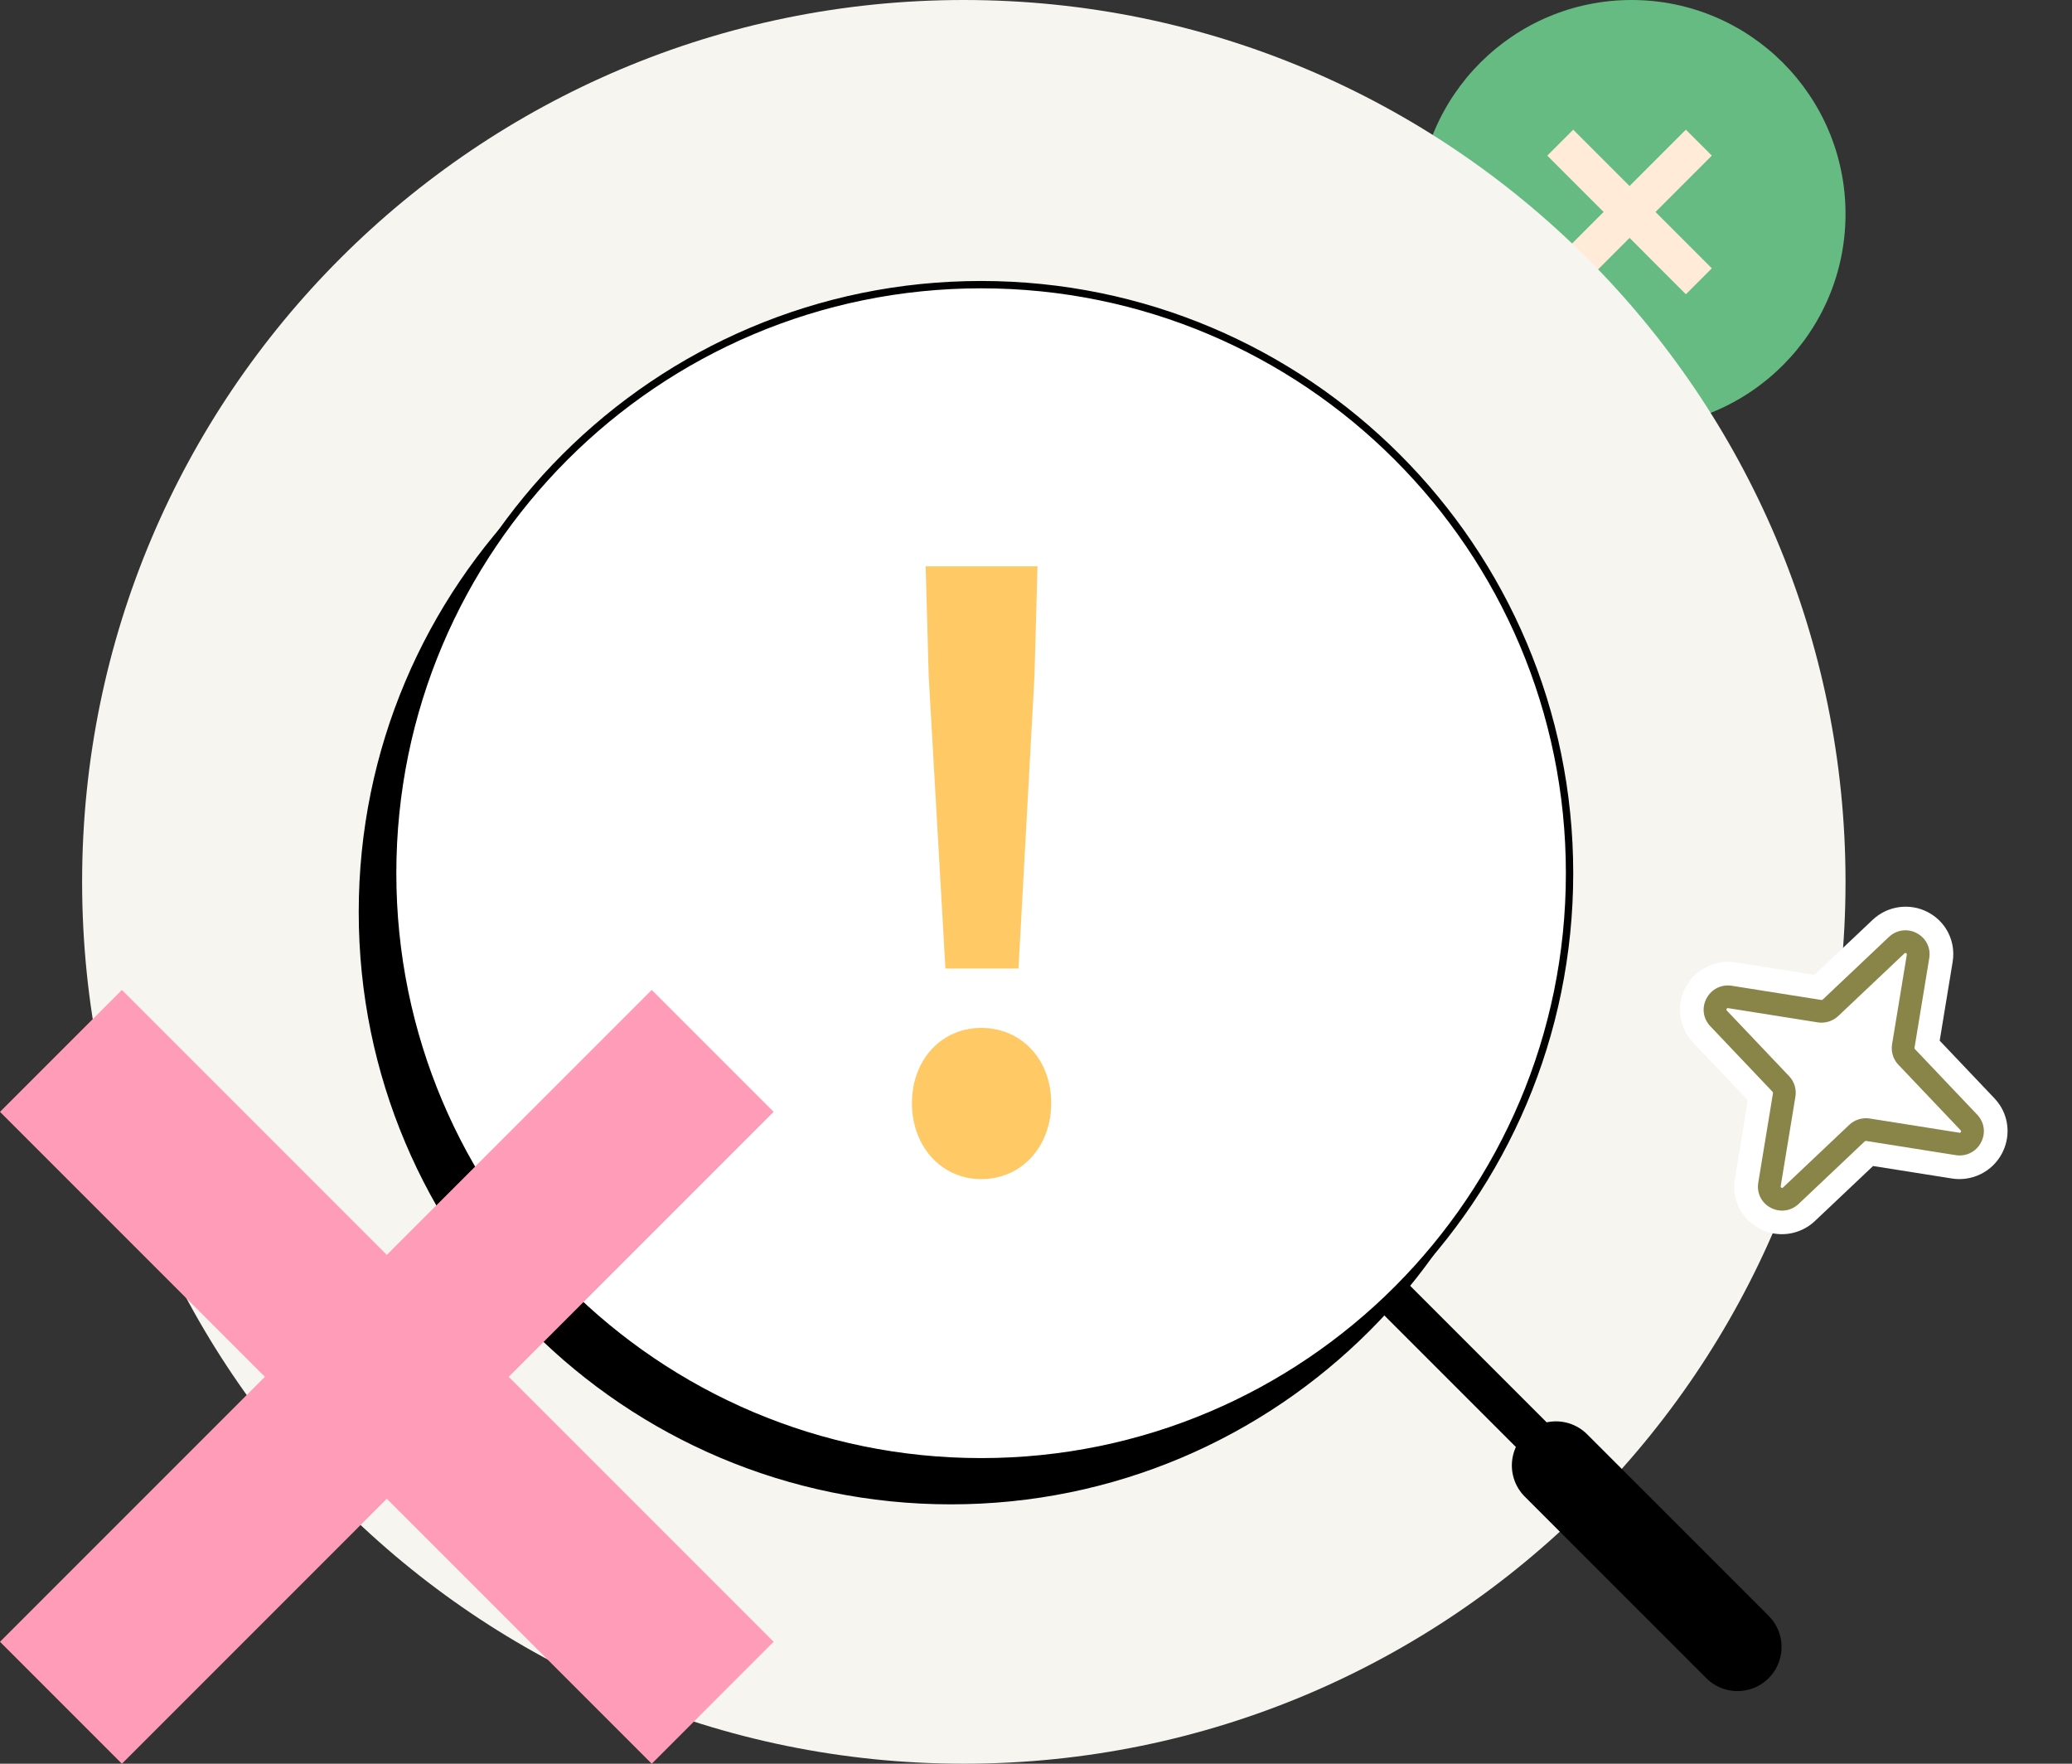 <svg width="423" height="360" viewBox="0 0 423 360" fill="none" xmlns="http://www.w3.org/2000/svg">
<rect x="0" y="0" width="423" height="360" fill="#333333" stroke="none"/>
<path d="M376.765 43.676C376.765 67.796 357.208 87.353 333.088 87.353C308.968 87.353 289.412 67.796 289.412 43.676C289.412 19.557 308.968 0 333.088 0C357.208 0 376.765 19.557 376.765 43.676Z" fill="#65BB82"/>
<path d="M349.47 31.763L344.178 26.471L332.676 37.972L321.175 26.471L315.882 31.763L327.384 43.264L315.882 54.766L321.175 60.058L332.676 48.556L344.178 60.058L349.47 54.766L337.968 43.264L349.47 31.763Z" fill="#FFEBD7"/>
<path d="M376.765 180C376.765 279.403 296.168 360 196.765 360C97.362 360 16.765 279.403 16.765 180C16.765 80.597 97.362 0 196.765 0C296.168 0 376.765 80.597 376.765 180Z" fill="#F6F5F0"/>
<line x1="279.004" y1="259.23" x2="353.121" y2="333.348" stroke="black" stroke-width="8"/>
<path d="M317.646 299.117L354.705 336.176" stroke="black" stroke-width="18" stroke-linecap="round"/>
<path d="M314.249 186.176C314.249 252.518 260.458 306.309 194.116 306.309C127.775 306.309 73.984 252.518 73.984 186.176C73.984 119.835 127.775 66.044 194.116 66.044C260.458 66.044 314.249 119.835 314.249 186.176Z" fill="black" stroke="black" stroke-width="1.5"/>
<path d="M320.425 178.235C320.425 244.577 266.635 298.367 200.293 298.367C133.951 298.367 80.161 244.577 80.161 178.235C80.161 111.893 133.951 58.102 200.293 58.102C266.635 58.102 320.425 111.893 320.425 178.235Z" fill="white" stroke="black" stroke-width="1.5"/>
<path d="M193.011 197.688L189.594 138.052L188.972 115.588H211.809L211.188 138.052L207.925 197.688H193.011ZM200.313 240.678C192.235 240.678 186.176 234.052 186.176 225.163C186.176 216.274 192.235 209.809 200.313 209.809C208.547 209.809 214.605 216.274 214.605 225.163C214.605 234.052 208.547 240.678 200.313 240.678Z" fill="#FFC965"/>
<path d="M157.941 226.943L133.055 202.059L78.97 256.143L24.886 202.059L0 226.943L54.084 281.029L0 335.115L24.886 360L78.97 305.915L133.055 360L157.941 335.115L103.856 281.029L157.941 226.943Z" fill="#FF9DB9"/>
<path d="M397.172 189.415C398.518 191.444 399.036 193.907 398.633 196.348L395.99 212.415L407.179 224.195C407.574 224.612 407.932 225.061 408.247 225.535C410.205 228.488 410.375 232.288 408.692 235.452C406.725 239.154 402.622 241.203 398.486 240.548L382.39 237.999L370.52 249.224C367.472 252.111 362.934 252.744 359.229 250.798C357.775 250.034 356.534 248.92 355.64 247.571C354.295 245.544 353.775 243.084 354.176 240.644L356.821 224.569L345.634 212.788C345.24 212.372 344.879 211.92 344.564 211.444C342.607 208.494 342.437 204.695 344.12 201.533C346.088 197.83 350.191 195.78 354.328 196.436L370.422 198.987L382.291 187.76C385.343 184.875 389.879 184.244 393.579 186.186C395.037 186.951 396.279 188.068 397.172 189.415Z" fill="white"/>
<path d="M393.129 192.095C393.79 193.091 394.065 194.321 393.856 195.59L390.847 213.878C390.833 213.967 390.86 214.059 390.923 214.124L403.654 227.529C405.126 229.081 405.429 231.309 404.419 233.208C403.409 235.107 401.386 236.115 399.267 235.781L380.952 232.879C380.863 232.866 380.77 232.893 380.705 232.956L367.199 245.732C365.634 247.21 363.4 247.523 361.502 246.526C359.605 245.529 358.605 243.517 358.952 241.4L361.961 223.111C361.975 223.023 361.947 222.93 361.885 222.865L349.154 209.46C347.68 207.907 347.38 205.677 348.389 203.781C349.399 201.883 351.421 200.874 353.541 201.208L371.856 204.111C371.945 204.124 372.038 204.096 372.103 204.033L385.609 191.258C387.174 189.779 389.409 189.468 391.306 190.464C392.068 190.864 392.685 191.429 393.128 192.097L393.129 192.095ZM387.024 216.661C386.347 215.64 386.067 214.38 386.268 213.152L389.278 194.864C389.29 194.786 389.311 194.658 389.127 194.559C388.942 194.463 388.846 194.553 388.79 194.607L375.284 207.382C374.172 208.433 372.61 208.919 371.104 208.679L352.789 205.777C352.711 205.766 352.583 205.745 352.483 205.93C352.385 206.115 352.475 206.21 352.529 206.266L365.26 219.671C366.306 220.772 366.785 222.329 366.537 223.834L363.528 242.122C363.516 242.2 363.494 242.328 363.678 242.425C363.863 242.522 363.958 242.432 364.015 242.378L377.521 229.602C378.633 228.551 380.195 228.067 381.702 228.304L400.017 231.206C400.095 231.217 400.223 231.238 400.323 231.054C400.421 230.868 400.331 230.773 400.277 230.718L387.546 217.313C387.352 217.108 387.178 216.889 387.024 216.657L387.024 216.661Z" fill="#898448"/>
</svg>
